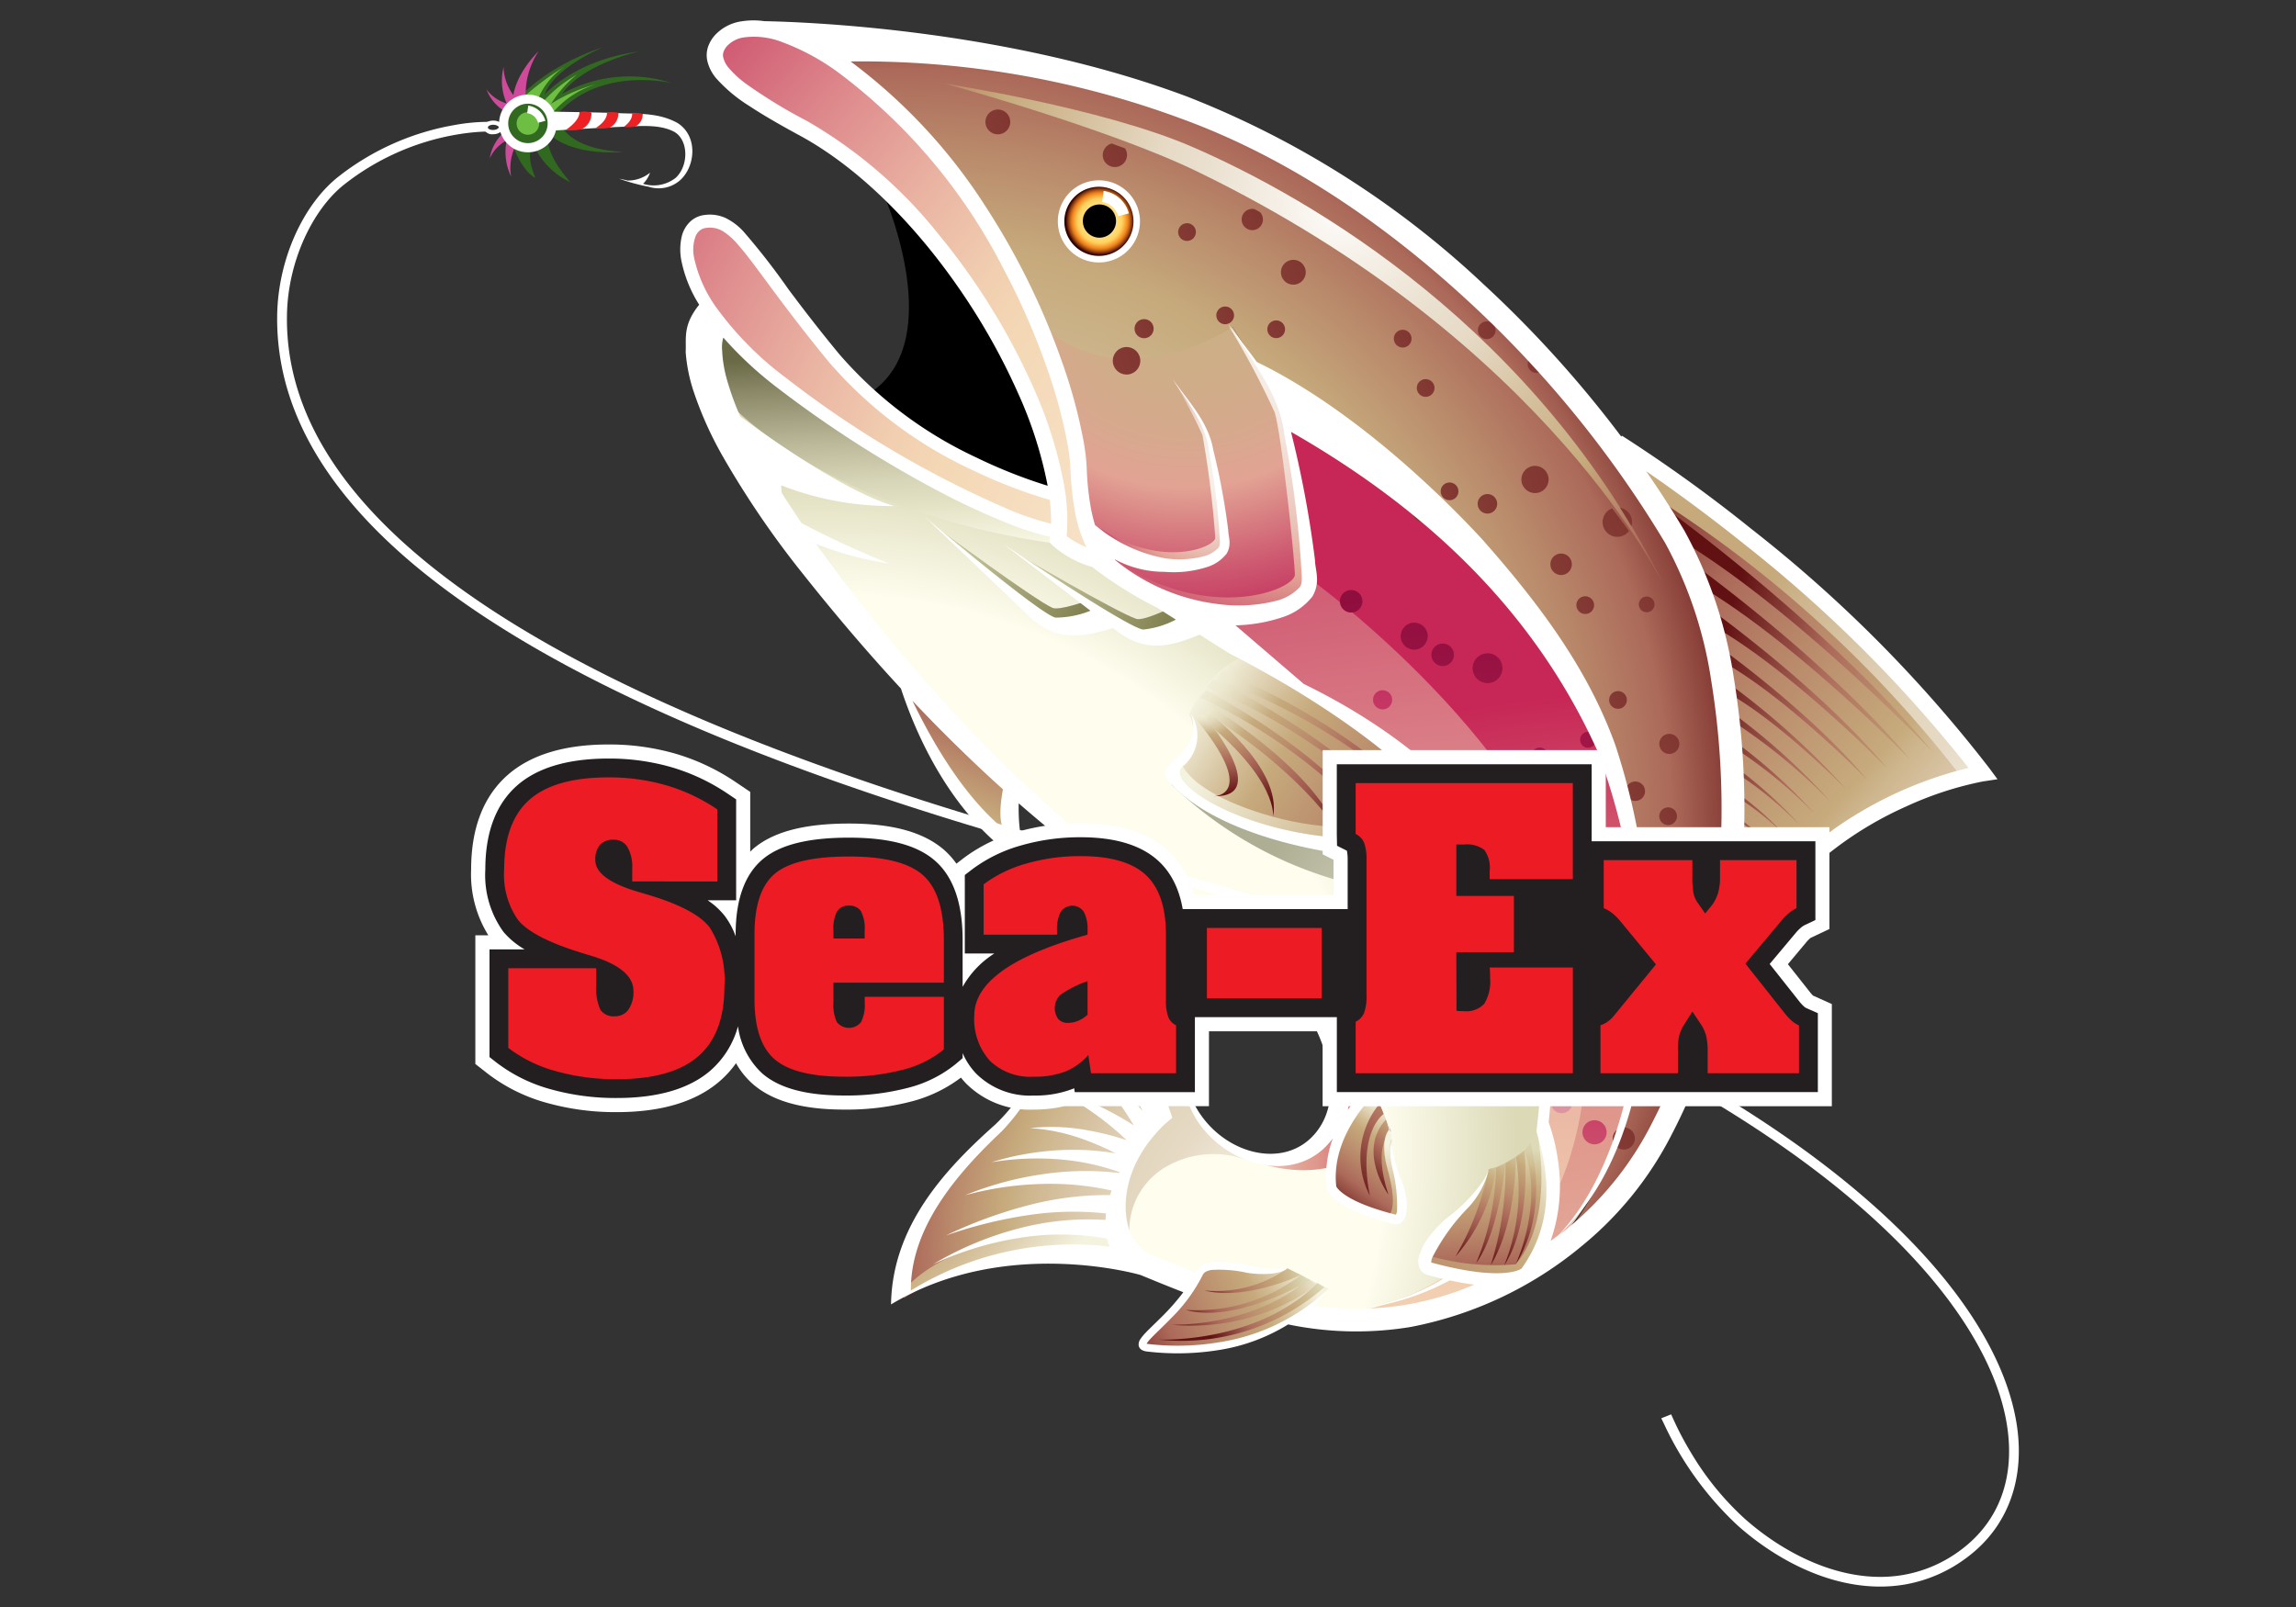 <svg id="Layer_1" data-name="Layer 1" xmlns="http://www.w3.org/2000/svg" xmlns:xlink="http://www.w3.org/1999/xlink" viewBox="0 0 200 140"><rect x="0" y="0" width="200" height="140" fill="#333333" stroke="none"/><defs><radialGradient id="radial-gradient" cx="-850.817" cy="649.777" r="0" gradientTransform="translate(920.408 759.782) rotate(80.147)" gradientUnits="userSpaceOnUse"><stop offset="0" stop-color="#33c6f4"/><stop offset="0.319" stop-color="#1084a3"/><stop offset="0.483" stop-color="#00667f"/><stop offset="0.686" stop-color="#005066"/><stop offset="1" stop-color="#002838"/></radialGradient><radialGradient id="radial-gradient-2" cx="-865.661" cy="679.034" r="33.639" gradientTransform="translate(920.408 759.782) rotate(80.147)" gradientUnits="userSpaceOnUse"><stop offset="0" stop-color="#cab085"/><stop offset="0.259" stop-color="#cdae87"/><stop offset="0.444" stop-color="#d6a98d"/><stop offset="0.574" stop-color="#e2a394"/><stop offset="0.598" stop-color="#e09b90"/><stop offset="0.789" stop-color="#ce5a71"/><stop offset="0.928" stop-color="#c3325e"/><stop offset="1" stop-color="#bf2357"/></radialGradient><radialGradient id="radial-gradient-3" cx="-794.849" cy="723.006" r="60.044" gradientTransform="translate(920.408 759.782) rotate(80.147)" gradientUnits="userSpaceOnUse"><stop offset="0" stop-color="#fefdee"/><stop offset="0.81" stop-color="#fefdee"/><stop offset="1" stop-color="#dbd9b6"/></radialGradient><radialGradient id="radial-gradient-4" cx="-820.437" cy="712.007" r="76.796" gradientTransform="translate(920.408 759.782) rotate(80.147)" gradientUnits="userSpaceOnUse"><stop offset="0" stop-color="#e6dac5"/><stop offset="0.139" stop-color="#e3d6be"/><stop offset="0.336" stop-color="#dbc9ac"/><stop offset="0.566" stop-color="#ceb68e"/><stop offset="0.681" stop-color="#c6aa7c"/><stop offset="0.779" stop-color="#ba8c6c"/><stop offset="0.875" stop-color="#ac6a5a"/><stop offset="1" stop-color="#621113"/></radialGradient><radialGradient id="radial-gradient-5" cx="-644.479" cy="680.94" r="217.075" gradientTransform="translate(920.408 759.782) rotate(80.147)" gradientUnits="userSpaceOnUse"><stop offset="0" stop-color="#fff"/><stop offset="0.546" stop-color="#f4d8b5"/><stop offset="0.596" stop-color="#f1cfb0"/><stop offset="0.679" stop-color="#eab5a3"/><stop offset="0.785" stop-color="#de8b8d"/><stop offset="0.909" stop-color="#cd526f"/><stop offset="1" stop-color="#bf2357"/></radialGradient><radialGradient id="radial-gradient-6" cx="-868.791" cy="664.662" r="40.832" gradientTransform="translate(920.408 759.782) rotate(80.147)" gradientUnits="userSpaceOnUse"><stop offset="0" stop-color="#fff"/><stop offset="0.118" stop-color="#f6f1e9"/><stop offset="0.294" stop-color="#eae0cf"/><stop offset="0.398" stop-color="#e6dac5"/><stop offset="0.571" stop-color="#d6c2a0"/><stop offset="0.759" stop-color="#c6aa7c"/><stop offset="0.794" stop-color="#c29f76"/><stop offset="0.929" stop-color="#b27962"/><stop offset="1" stop-color="#ac6a5a"/></radialGradient><radialGradient id="radial-gradient-7" cx="-721.992" cy="660.299" r="101.33" gradientTransform="translate(920.408 759.782) rotate(80.147)" gradientUnits="userSpaceOnUse"><stop offset="0" stop-color="#fff"/><stop offset="0.574" stop-color="#e1a091"/><stop offset="0.637" stop-color="#df978c"/><stop offset="0.742" stop-color="#d97d80"/><stop offset="0.876" stop-color="#d1546c"/><stop offset="1" stop-color="#c72756"/></radialGradient><linearGradient id="linear-gradient" x1="-797.059" y1="626.667" x2="-835.296" y2="656.958" gradientTransform="translate(920.408 759.782) rotate(80.147)" gradientUnits="userSpaceOnUse"><stop offset="0" stop-color="#e6dac5"/><stop offset="0.054" stop-color="#e3d6be"/><stop offset="0.13" stop-color="#dbc9ac"/><stop offset="0.22" stop-color="#ceb68e"/><stop offset="0.264" stop-color="#c6aa7c"/><stop offset="0.474" stop-color="#ba8c6c"/><stop offset="0.681" stop-color="#ac6a5a"/><stop offset="1" stop-color="#621113"/></linearGradient><radialGradient id="radial-gradient-8" cx="-820.892" cy="654.605" r="104.614" xlink:href="#radial-gradient-5"/><radialGradient id="radial-gradient-9" cx="-858.034" cy="669.616" r="30.593" gradientTransform="translate(920.408 759.782) rotate(80.147)" gradientUnits="userSpaceOnUse"><stop offset="0" stop-color="#f6f1eb"/><stop offset="0.159" stop-color="#f5eee7"/><stop offset="0.305" stop-color="#f3e4dc"/><stop offset="0.445" stop-color="#eed3ca"/><stop offset="0.581" stop-color="#e8bcb0"/><stop offset="0.694" stop-color="#e2a394"/><stop offset="0.711" stop-color="#e09b90"/><stop offset="0.848" stop-color="#ce5a71"/><stop offset="0.948" stop-color="#c3325e"/><stop offset="1" stop-color="#bf2357"/></radialGradient><radialGradient id="radial-gradient-10" cx="-847.635" cy="679.833" r="12.356" xlink:href="#radial-gradient-9"/><radialGradient id="radial-gradient-11" cx="-870.736" cy="685.707" r="3.225" gradientTransform="translate(781.517 889.969) rotate(90)" gradientUnits="userSpaceOnUse"><stop offset="0" stop-color="#fff6bf"/><stop offset="0.102" stop-color="#fff4b8"/><stop offset="0.246" stop-color="#ffeda6"/><stop offset="0.416" stop-color="#ffe188"/><stop offset="0.597" stop-color="#ffd25f"/><stop offset="0.662" stop-color="#fbb444"/><stop offset="0.741" stop-color="#f6891f"/><stop offset="0.762" stop-color="#e97f1d"/><stop offset="0.801" stop-color="#c56617"/><stop offset="0.854" stop-color="#8c3e0e"/><stop offset="0.919" stop-color="#3d0601"/><stop offset="0.926" stop-color="#350000"/></radialGradient><radialGradient id="radial-gradient-12" cx="-842.326" cy="699.707" r="15.332" gradientTransform="translate(920.408 759.782) rotate(80.147)" gradientUnits="userSpaceOnUse"><stop offset="0" stop-color="#dbd9b6"/><stop offset="1" stop-color="#838252"/></radialGradient><radialGradient id="radial-gradient-13" cx="-853.081" cy="766.61" r="15.333" gradientTransform="translate(900.077 849.292) rotate(86.306)" xlink:href="#radial-gradient-12"/><radialGradient id="radial-gradient-14" cx="-820.892" cy="654.605" r="104.614" xlink:href="#radial-gradient-5"/><linearGradient id="linear-gradient-2" x1="-807.866" y1="615.329" x2="-821.644" y2="640.811" xlink:href="#linear-gradient"/><radialGradient id="radial-gradient-15" cx="-796.737" cy="661.669" r="25.42" gradientTransform="translate(920.408 759.782) rotate(80.147)" gradientUnits="userSpaceOnUse"><stop offset="0" stop-color="#fefdee"/><stop offset="1" stop-color="#aeae94"/></radialGradient><linearGradient id="linear-gradient-3" x1="-844.49" y1="708.484" x2="-862.504" y2="706.212" gradientTransform="translate(920.408 759.782) rotate(80.147)" gradientUnits="userSpaceOnUse"><stop offset="0" stop-color="#fefdee"/><stop offset="0.28" stop-color="#e3e1c3"/><stop offset="0.39" stop-color="#d8d6b8"/><stop offset="0.585" stop-color="#bbb999"/><stop offset="0.841" stop-color="#8c8a69"/><stop offset="1" stop-color="#6b6a47"/></linearGradient><radialGradient id="radial-gradient-16" cx="-779.489" cy="682.68" r="40.184" gradientTransform="translate(920.408 759.782) rotate(80.147)" gradientUnits="userSpaceOnUse"><stop offset="0" stop-color="#fefdf1"/><stop offset="0.101" stop-color="#faf8ea"/><stop offset="0.243" stop-color="#f0e9d8"/><stop offset="0.353" stop-color="#e6dac5"/><stop offset="0.42" stop-color="#e3d6be"/><stop offset="0.515" stop-color="#dbc9ac"/><stop offset="0.626" stop-color="#ceb68e"/><stop offset="0.681" stop-color="#c6aa7c"/><stop offset="0.779" stop-color="#ba8c6c"/><stop offset="0.875" stop-color="#ac6a5a"/><stop offset="1" stop-color="#621113"/></radialGradient><linearGradient id="linear-gradient-4" x1="-827.86" y1="684.812" x2="-804.995" y2="661.141" gradientTransform="translate(920.408 759.782) rotate(80.147)" gradientUnits="userSpaceOnUse"><stop offset="0" stop-color="#f4f3e0"/><stop offset="0.026" stop-color="#efebd5"/><stop offset="0.188" stop-color="#d2bc95"/><stop offset="0.264" stop-color="#c6aa7c"/><stop offset="0.474" stop-color="#ba8c6c"/><stop offset="0.681" stop-color="#ac6a5a"/><stop offset="1" stop-color="#621113"/></linearGradient><linearGradient id="linear-gradient-5" x1="-829.688" y1="682.552" x2="-815.271" y2="665.045" gradientTransform="translate(920.408 759.782) rotate(80.147)" gradientUnits="userSpaceOnUse"><stop offset="0" stop-color="#f0eed7"/><stop offset="0.045" stop-color="#ede9d0"/><stop offset="0.109" stop-color="#e4dbbe"/><stop offset="0.184" stop-color="#d6c5a0"/><stop offset="0.256" stop-color="#c6aa7c"/><stop offset="0.427" stop-color="#ba8c6c"/><stop offset="0.594" stop-color="#ac6a5a"/><stop offset="0.714" stop-color="#995448"/><stop offset="0.964" stop-color="#691a1a"/><stop offset="1" stop-color="#621113"/></linearGradient><radialGradient id="radial-gradient-17" cx="-788.886" cy="691.862" r="17.228" xlink:href="#radial-gradient-7"/><linearGradient id="linear-gradient-6" x1="-788.722" y1="672.827" x2="-781.64" y2="680.004" xlink:href="#linear-gradient-4"/><linearGradient id="linear-gradient-7" x1="-788.64" y1="671.59" x2="-784.536" y2="677.102" xlink:href="#linear-gradient-5"/><linearGradient id="linear-gradient-8" x1="-785.044" y1="666.491" x2="-771.167" y2="668.352" gradientTransform="translate(920.408 759.782) rotate(80.147)" gradientUnits="userSpaceOnUse"><stop offset="0" stop-color="#dddab8"/><stop offset="0.143" stop-color="#d0be95"/><stop offset="0.264" stop-color="#c6aa7c"/><stop offset="0.474" stop-color="#ba8c6c"/><stop offset="0.681" stop-color="#ac6a5a"/><stop offset="1" stop-color="#621113"/></linearGradient><linearGradient id="linear-gradient-9" x1="-784.79" y1="662.132" x2="-775.586" y2="665.388" gradientTransform="translate(920.408 759.782) rotate(80.147)" gradientUnits="userSpaceOnUse"><stop offset="0" stop-color="#dad2ac"/><stop offset="0.069" stop-color="#d7cca5"/><stop offset="0.167" stop-color="#d0bd93"/><stop offset="0.256" stop-color="#c6aa7c"/><stop offset="0.427" stop-color="#ba8c6c"/><stop offset="0.594" stop-color="#ac6a5a"/><stop offset="0.714" stop-color="#995448"/><stop offset="0.964" stop-color="#691a1a"/><stop offset="1" stop-color="#621113"/></linearGradient><linearGradient id="linear-gradient-10" x1="-784.894" y1="660.938" x2="-776.278" y2="667.992" xlink:href="#linear-gradient-9"/><linearGradient id="linear-gradient-11" x1="-784.681" y1="662.121" x2="-776.345" y2="668.947" xlink:href="#linear-gradient-9"/><linearGradient id="linear-gradient-12" x1="-784.442" y1="663.394" x2="-776.517" y2="669.883" xlink:href="#linear-gradient-9"/><linearGradient id="linear-gradient-13" x1="-784.485" y1="664.728" x2="-776.883" y2="670.953" xlink:href="#linear-gradient-9"/><linearGradient id="linear-gradient-14" x1="-819.488" y1="709.661" x2="-833.576" y2="701.128" xlink:href="#linear-gradient-4"/><linearGradient id="linear-gradient-15" x1="-777.951" y1="683.778" x2="-772.568" y2="702.147" xlink:href="#linear-gradient-4"/><linearGradient id="linear-gradient-16" x1="-776.141" y1="683.051" x2="-774.043" y2="696.209" gradientTransform="translate(920.408 759.782) rotate(80.147)" gradientUnits="userSpaceOnUse"><stop offset="0" stop-color="#eae4ca"/><stop offset="0.169" stop-color="#d2bd95"/><stop offset="0.264" stop-color="#c6aa7c"/><stop offset="0.474" stop-color="#ba8c6c"/><stop offset="0.681" stop-color="#ac6a5a"/><stop offset="1" stop-color="#621113"/></linearGradient><linearGradient id="linear-gradient-17" x1="-776.233" y1="682.65" x2="-773.65" y2="692.902" xlink:href="#linear-gradient-8"/><linearGradient id="linear-gradient-18" x1="-776.526" y1="683.714" x2="-775.593" y2="695.337" xlink:href="#linear-gradient-8"/><linearGradient id="linear-gradient-19" x1="-824.73" y1="682.219" x2="-777.831" y2="640.704" xlink:href="#linear-gradient-4"/><linearGradient id="linear-gradient-20" x1="-782.823" y1="660.403" x2="-761.808" y2="684.568" xlink:href="#linear-gradient-4"/><linearGradient id="linear-gradient-21" x1="-779.72" y1="706.804" x2="-809.198" y2="731.994" xlink:href="#linear-gradient-4"/><linearGradient id="linear-gradient-22" x1="-786.978" y1="674.221" x2="-766.772" y2="678.551" xlink:href="#linear-gradient-4"/><linearGradient id="linear-gradient-23" x1="-792.655" y1="611.257" x2="-829.953" y2="633.508" gradientTransform="translate(920.408 759.782) rotate(80.147)" gradientUnits="userSpaceOnUse"><stop offset="0" stop-color="#fff"/><stop offset="0.125" stop-color="#fcfbf8"/><stop offset="0.301" stop-color="#f4efe6"/><stop offset="0.507" stop-color="#e7dcc8"/><stop offset="0.523" stop-color="#e6dac5"/><stop offset="0.621" stop-color="#e3d6be"/><stop offset="0.759" stop-color="#dbc9ac"/><stop offset="0.92" stop-color="#ceb68e"/><stop offset="1" stop-color="#c6aa7c"/></linearGradient><radialGradient id="radial-gradient-18" cx="-824.771" cy="734.888" r="86.683" gradientTransform="translate(786.281 885.548) rotate(90)" gradientUnits="userSpaceOnUse"><stop offset="0" stop-color="#e6dac5"/><stop offset="0.117" stop-color="#d6c2a1"/><stop offset="0.224" stop-color="#cab186"/><stop offset="0.287" stop-color="#c6aa7c"/><stop offset="0.344" stop-color="#c29f76"/><stop offset="0.562" stop-color="#b27962"/><stop offset="0.676" stop-color="#ac6a5a"/><stop offset="1" stop-color="#621113"/></radialGradient><linearGradient id="linear-gradient-24" x1="-830.999" y1="705.133" x2="-814.846" y2="689.089" gradientTransform="translate(916.549 787.309) rotate(82.25)" xlink:href="#linear-gradient-5"/><linearGradient id="linear-gradient-25" x1="-830.562" y1="730.923" x2="-815.82" y2="716.28" gradientTransform="matrix(0.094, 0.996, -0.996, 0.094, 911.118, 818.028)" xlink:href="#linear-gradient-5"/><linearGradient id="linear-gradient-26" x1="-827.061" y1="684.752" x2="-814.972" y2="672.744" xlink:href="#linear-gradient-5"/><linearGradient id="linear-gradient-27" x1="-827.346" y1="683.672" x2="-818.196" y2="679.934" xlink:href="#linear-gradient-5"/><linearGradient id="linear-gradient-28" x1="-826.861" y1="683.547" x2="-819.557" y2="683.547" xlink:href="#linear-gradient-5"/><linearGradient id="linear-gradient-29" x1="-792.038" y1="667.973" x2="-784.802" y2="679.249" xlink:href="#linear-gradient-5"/><linearGradient id="linear-gradient-30" x1="-777.48" y1="683.637" x2="-777.035" y2="693.384" xlink:href="#linear-gradient-8"/><radialGradient id="radial-gradient-19" cx="-779.03" cy="663.965" r="53.642" gradientTransform="translate(789.021 886.37) rotate(90)" gradientUnits="userSpaceOnUse"><stop offset="0" stop-color="#e2adb0"/><stop offset="1" stop-color="#bf2357"/></radialGradient><radialGradient id="radial-gradient-20" cx="-779.041" cy="663.965" r="53.628" gradientTransform="translate(793.341 884.124) rotate(90)" xlink:href="#radial-gradient-19"/><radialGradient id="radial-gradient-21" cx="-779.041" cy="663.964" r="53.619" gradientTransform="translate(795.256 884.219) rotate(90)" xlink:href="#radial-gradient-19"/><radialGradient id="radial-gradient-22" cx="-779.04" cy="663.965" r="53.629" gradientTransform="translate(794.577 884.01) rotate(90)" xlink:href="#radial-gradient-19"/><radialGradient id="radial-gradient-23" cx="-728.505" cy="673.48" r="130.764" gradientTransform="translate(790.059 884.099) rotate(90)" gradientUnits="userSpaceOnUse"><stop offset="0" stop-color="#f4d8b5"/><stop offset="0.059" stop-color="#f1cfb0"/><stop offset="0.157" stop-color="#eab5a3"/><stop offset="0.282" stop-color="#de8b8d"/><stop offset="0.428" stop-color="#cd526f"/><stop offset="0.536" stop-color="#bf2357"/><stop offset="1" stop-color="#6e002c"/></radialGradient><radialGradient id="radial-gradient-24" cx="-728.48" cy="673.476" r="130.797" gradientTransform="translate(788.113 885.817) rotate(90)" xlink:href="#radial-gradient-23"/><radialGradient id="radial-gradient-25" cx="-728.515" cy="673.481" r="130.753" gradientTransform="translate(789.882 883.358) rotate(90)" xlink:href="#radial-gradient-23"/><radialGradient id="radial-gradient-26" cx="-728.485" cy="673.477" r="130.791" gradientTransform="translate(788.685 884.765) rotate(90)" xlink:href="#radial-gradient-23"/><radialGradient id="radial-gradient-27" cx="-728.487" cy="673.476" r="130.788" gradientTransform="translate(787.513 886.706) rotate(90)" xlink:href="#radial-gradient-23"/><radialGradient id="radial-gradient-28" cx="-728.49" cy="673.477" r="130.785" gradientTransform="translate(788.428 885.417) rotate(90)" xlink:href="#radial-gradient-23"/><radialGradient id="radial-gradient-29" cx="-728.457" cy="673.478" r="130.838" gradientTransform="translate(791.995 883.544) rotate(90)" xlink:href="#radial-gradient-23"/><radialGradient id="radial-gradient-30" cx="-728.5" cy="673.472" r="130.768" gradientTransform="translate(791.497 883.388) rotate(90)" xlink:href="#radial-gradient-23"/><radialGradient id="radial-gradient-31" cx="-728.5" cy="673.477" r="130.768" gradientTransform="translate(793.782 883.019) rotate(90)" xlink:href="#radial-gradient-23"/><radialGradient id="radial-gradient-32" cx="-728.483" cy="673.477" r="130.803" gradientTransform="translate(795.741 883.767) rotate(90)" xlink:href="#radial-gradient-23"/><radialGradient id="radial-gradient-33" cx="-854.161" cy="782.72" r="118.766" gradientTransform="translate(920.408 759.782) rotate(80.147)" xlink:href="#radial-gradient-18"/><radialGradient id="radial-gradient-34" cx="-849.279" cy="759.334" r="103.772" gradientTransform="translate(920.408 759.782) rotate(80.147)" xlink:href="#radial-gradient-18"/><radialGradient id="radial-gradient-35" cx="-840.858" cy="771.352" r="121.426" gradientTransform="translate(782.533 887.151) rotate(90)" xlink:href="#radial-gradient-18"/><radialGradient id="radial-gradient-36" cx="-858.166" cy="794.461" r="121.412" gradientTransform="translate(779.912 891.363) rotate(90)" xlink:href="#radial-gradient-18"/><radialGradient id="radial-gradient-37" cx="-819.21" cy="683.991" r="50.122" gradientTransform="translate(920.408 759.782) rotate(80.147)" xlink:href="#radial-gradient-18"/><radialGradient id="radial-gradient-38" cx="-822.909" cy="736.474" r="95.492" gradientTransform="translate(786.234 884.556) rotate(90)" xlink:href="#radial-gradient-18"/><radialGradient id="radial-gradient-39" cx="-833.332" cy="797.836" r="134.407" gradientTransform="translate(783.638 889.751) rotate(90)" xlink:href="#radial-gradient-18"/><radialGradient id="radial-gradient-40" cx="-844.631" cy="748.809" r="86.683" gradientTransform="translate(783.088 888.223) rotate(90)" xlink:href="#radial-gradient-18"/><radialGradient id="radial-gradient-41" cx="-842.678" cy="744.633" r="86.676" gradientTransform="translate(783.361 887.48) rotate(90)" xlink:href="#radial-gradient-18"/><radialGradient id="radial-gradient-42" cx="-826.183" cy="732.181" r="86.69" gradientTransform="translate(786 885.104) rotate(90)" xlink:href="#radial-gradient-18"/><radialGradient id="radial-gradient-43" cx="-817.316" cy="763.36" r="132.984" gradientTransform="translate(785.933 883.815) rotate(90)" xlink:href="#radial-gradient-18"/><radialGradient id="radial-gradient-44" cx="-843.468" cy="761.498" r="93.303" gradientTransform="translate(783.182 889.448) rotate(90)" xlink:href="#radial-gradient-18"/><radialGradient id="radial-gradient-45" cx="-839.987" cy="733.94" r="86.703" gradientTransform="translate(783.663 885.607) rotate(90)" xlink:href="#radial-gradient-18"/><radialGradient id="radial-gradient-46" cx="-835.411" cy="732.657" r="86.69" gradientTransform="translate(784.427 885.322) rotate(90)" xlink:href="#radial-gradient-18"/><radialGradient id="radial-gradient-47" cx="-796.099" cy="727.745" r="95.108" gradientTransform="translate(790.709 882.721) rotate(90)" xlink:href="#radial-gradient-18"/><radialGradient id="radial-gradient-48" cx="-805.766" cy="720.836" r="86.69" gradientTransform="translate(789.326 882.861) rotate(90)" xlink:href="#radial-gradient-18"/><radialGradient id="radial-gradient-49" cx="-799.079" cy="726.732" r="98.233" gradientTransform="translate(790.047 882.153) rotate(90)" xlink:href="#radial-gradient-18"/><radialGradient id="radial-gradient-50" cx="-815.367" cy="708.725" r="76.851" gradientTransform="translate(787.939 882.311) rotate(90)" xlink:href="#radial-gradient-18"/><radialGradient id="radial-gradient-51" cx="-786.533" cy="719.041" r="86.689" gradientTransform="translate(792.591 882.271) rotate(90)" xlink:href="#radial-gradient-18"/><radialGradient id="radial-gradient-52" cx="-763.978" cy="745.115" r="108.517" gradientTransform="translate(795.871 883.338) rotate(90)" xlink:href="#radial-gradient-18"/><radialGradient id="radial-gradient-53" cx="-814.393" cy="722.24" r="86.697" gradientTransform="translate(787.87 883.228) rotate(90)" xlink:href="#radial-gradient-18"/><radialGradient id="radial-gradient-54" cx="-795.036" cy="718.265" r="86.69" gradientTransform="translate(791.124 882.263) rotate(90)" xlink:href="#radial-gradient-18"/><radialGradient id="radial-gradient-55" cx="-814.84" cy="739.042" r="105.054" gradientTransform="translate(787.231 883.535) rotate(90)" xlink:href="#radial-gradient-18"/><radialGradient id="radial-gradient-56" cx="-839.455" cy="726.59" r="86.69" gradientTransform="translate(783.646 884.343) rotate(90)" xlink:href="#radial-gradient-18"/><radialGradient id="radial-gradient-57" cx="-852.347" cy="750.843" r="86.684" gradientTransform="translate(781.797 888.684) rotate(90)" xlink:href="#radial-gradient-18"/><radialGradient id="radial-gradient-58" cx="-835.807" cy="722.813" r="86.683" gradientTransform="translate(784.214 883.644) rotate(90)" xlink:href="#radial-gradient-18"/><radialGradient id="radial-gradient-59" cx="-810.721" cy="746.33" r="121.103" gradientTransform="translate(920.408 759.782) rotate(80.147)" xlink:href="#radial-gradient-18"/><linearGradient id="linear-gradient-31" x1="-888.291" y1="728.388" x2="-886.104" y2="729.346" gradientTransform="translate(920.408 759.782) rotate(80.147)" gradientUnits="userSpaceOnUse"><stop offset="0" stop-color="#ed2024"/><stop offset="0.522" stop-color="#ed2024"/><stop offset="1" stop-color="#ed2024"/></linearGradient><linearGradient id="linear-gradient-32" x1="-887.774" y1="726.013" x2="-885.877" y2="726.845" xlink:href="#linear-gradient-31"/><linearGradient id="linear-gradient-33" x1="-877.161" y1="759.043" x2="-875.621" y2="759.718" gradientTransform="translate(999.203 683.829) rotate(76.412)" xlink:href="#linear-gradient-31"/></defs><title>logo</title><path d="M134.618,32.708h0Z" fill="url(#radial-gradient)"/><path d="M107.374,28.489l4.071,6.391s3.2,14.033,2.283,16.555-10.427,4.417-17.874-2.8c-1.624-1.575-1.808-8.464-1.808-8.464S91.926,29.9,90.131,27.343Z" fill="url(#radial-gradient-2)"/><path d="M94.747,48.121a177.732,177.732,0,0,1,17.634,11.3c7.761,5.835,20,22.427,21.672,29.536s-.5,14.67-3.541,18.462-9.151,7.467-15.571,6.84-16.57-5.175-16.57-5.175-3.36-6.817,5.092-13.291c0,0,3.919,7.566,10.572,4.476,5.237-2.433,1.729-10.1,1.729-10.1s-13.749-10.235-18.782-14.15S57.05,41.61,62.6,28.457c0,0,13.307,12.707,29.455,17.955C92.056,46.412,92.349,48.1,94.747,48.121Z" fill="url(#radial-gradient-3)"/><path d="M70.99,3.8s18.483-.8,39.954,8.781c15.148,6.758,29.141,25.725,34.5,33.965s7.458,30.365,2.986,43.587-13.661,19.4-13.661,19.4,16.051-15.341,4.82-45.162C133.107,47.165,110.7,33.807,110.7,33.807l-3.326-5.318S97.8,34.956,90.5,28.145C90.5,28.145,84.81,12.976,70.99,3.8Z" fill="url(#radial-gradient-4)"/><path d="M111.445,34.88s15.323,9.428,22.522,19.354,16.367,37.759,1.259,54.524c0,0-9.224,7.3-18.619,5.743,0,0,16.121-1.227,17.871-17.93,1.63-15.566-19.5-36.075-30.256-42.873,0,0,4.62.338,7.826-.9S113.148,40.743,111.445,34.88Z" fill="url(#radial-gradient-5)"/><path d="M82.315,7.284s13.643,2.11,21.434,5.465c10.4,4.48,30.229,15.942,41.31,38.494,0,0-10.024-21.4-40.816-36.322C96.514,11.175,82.315,7.284,82.315,7.284Z" fill="url(#radial-gradient-6)"/><path d="M114.239,50.523s20.4,14.792,23.151,30.631-1.2,27.964-12.012,32.533c0,0,6.4-2.267,8.122-3.6,0,0,12.908-8.971,9.08-34.884S111.445,34.88,111.445,34.88s2.319,10.005,2.354,11.177S114.239,50.523,114.239,50.523Z" fill="url(#radial-gradient-7)"/><path d="M141.015,39.606s15.859,7.738,31.775,27.884a31.474,31.474,0,0,0-23.852,20.757s3.705-16.034,1.158-29.581A39.15,39.15,0,0,0,141.015,39.606Z" fill="url(#linear-gradient)"/><path d="M94.946,46.616s-.992-9.188-2.66-13.578S85.281,12.847,71.77,4.445C65.508.551,63.64,2.838,62.812,3.284s-1.319,3.7,6.115,7.392S89.974,27.551,92.385,44.041l-.33,2.371s.017,1.577,3.8,2.219Z" fill="url(#radial-gradient-8)"/><path d="M107.022,28.379a70.483,70.483,0,0,1,4.006,7.534c.6,1.833,1.757,12.9,1.765,14.147s-7.33,4.385-15.86-1.325a14.969,14.969,0,0,0,9.811,4.727c6.153.384,7.571-1.8,7.4-3.982s-2.425-13.963-2.425-13.963S108.455,29.859,107.022,28.379Z" fill="url(#radial-gradient-9)"/><path d="M102.208,33.134a44.576,44.576,0,0,1,2.535,4.767,84.183,84.183,0,0,1,1.117,8.952c.006.787-4.638,2.775-10.036-.839a9.473,9.473,0,0,0,6.209,2.991c3.893.243,4.791-1.138,4.682-2.52s-1.535-8.836-1.535-8.836A38.9,38.9,0,0,0,102.208,33.134Z" fill="url(#radial-gradient-10)"/><circle cx="95.809" cy="19.232" r="3.225" transform="translate(-1.878 16.679) rotate(-9.853)" fill="url(#radial-gradient-11)"/><path d="M88.6,48.263s8.632,5.056,10.38,5.652c.6.2,2.89-.906,2.89-.906l1.9,1.4s-2.878,1.651-4.041,1.17S88.6,48.263,88.6,48.263Z" fill="url(#radial-gradient-12)"/><path d="M81.951,46.217s8.041,5.953,9.714,6.733c.575.268,2.971-.591,2.971-.591l1.736,1.592s-3.039,1.333-4.143.729S81.951,46.217,81.951,46.217Z" fill="url(#radial-gradient-13)"/><path d="M92.218,43.416S78.644,39.165,72.637,30.93s-9.389-12.35-11.443-11.739-2.967,5.6,4.551,12.3,19.177,12.9,26.311,14.92Z" fill="url(#radial-gradient-14)"/><path d="M168.333,65.481c-9.05-10.987-23.5-21.391-23.5-21.391l1.336,2.842C156.367,53.015,168.333,65.481,168.333,65.481Zm-1.973.656c-7.518-8.989-19.479-17.465-19.479-17.465L148,51C156.432,55.949,166.36,66.137,166.36,66.137Zm-1.952.817c-6.07-7.259-15.73-14.1-15.73-14.1l.9,1.882C156.392,58.726,164.409,66.954,164.409,66.954Zm-1.76.978c-5.012-5.993-12.986-11.644-12.986-11.644l.745,1.555C156.03,61.139,162.648,67.931,162.648,67.931Zm-1.72.941a66.86,66.86,0,0,0-10.71-9.6l.614,1.282C155.47,63.27,160.929,68.872,160.929,68.872ZM150.492,61.81l.515,1.075a51.118,51.118,0,0,1,8.462,6.974A56.029,56.029,0,0,0,150.492,61.81Zm.333,2.585.415.867a41.265,41.265,0,0,1,6.829,5.628A45.217,45.217,0,0,0,150.825,64.394Zm.116,2.259.338.705a33.48,33.48,0,0,1,5.549,4.574A36.733,36.733,0,0,0,150.941,66.653Zm.478,2.5.244.509a24.165,24.165,0,0,1,4.006,3.3A26.493,26.493,0,0,0,151.419,69.15Zm.007,2.089.183.382a18.225,18.225,0,0,1,3.013,2.483A19.943,19.943,0,0,0,151.426,71.239Zm.157,1.93.123.257a12.2,12.2,0,0,1,2.019,1.664A13.346,13.346,0,0,0,151.583,73.169Zm-.025,1.65.077.162a7.686,7.686,0,0,1,1.275,1.051A8.417,8.417,0,0,0,151.559,74.819Z" fill="url(#linear-gradient-2)"/><path d="M102.05,68.344A34.3,34.3,0,0,0,118.112,77.1a22.454,22.454,0,0,1,7.035,2.526,11.223,11.223,0,0,0-.622-5.353s-8.013-.343-12.246-1.407-8.591-2.856-9.944-5.468Z" fill="url(#radial-gradient-15)"/><path d="M92.117,47.355S73.6,45.462,63.106,34.741a44.43,44.43,0,0,1-.505-6.284s13.392,13,29.455,17.955Z" fill="url(#linear-gradient-3)"/><path d="M98.493,108.433a6.4,6.4,0,0,1,2.9-6.676,8.224,8.224,0,0,1,7.614-.522,11.641,11.641,0,0,1-5.031-4.891c-1.505-3.227-5.792-12-12.331-14.5,0,0,1.725,9.513-4.12,15.616s-10.251,10.866-8.771,15.624c0,0,7.793-5.351,19.685-3.419Z" fill="url(#radial-gradient-16)"/><path d="M108.648,57.021s3.882,2.579,6.056,3.647,12.874,7.523,15,14.564a9.869,9.869,0,0,0-6.391-1.42c-6.788.457-18.011-.787-21.241-6.793,0,0,2.945-1.777,1.519-4.782A9.211,9.211,0,0,1,108.648,57.021Z" fill="url(#linear-gradient-4)"/><path d="M106.441,58.5s11.727,4.39,19.2,13.3a54.347,54.347,0,0,0-19.58-12.6Z" fill="url(#linear-gradient-5)"/><path d="M121.033,98.383s-3.632,5.426-11.529,2.887c0,0,8.634.455,7.017-10.156A18.452,18.452,0,0,1,121.033,98.383Z" fill="url(#radial-gradient-17)"/><path d="M119.536,94.836s-4.323,3.875-3.456,8.868c.073.419,1.785,1.8,5.444,2.577.56.118,1.171-.707.465-2.7a9.839,9.839,0,0,1-.758-4.362A13.511,13.511,0,0,0,119.536,94.836Z" fill="url(#linear-gradient-6)"/><path d="M121.164,98.559s-1.674,1.1-.224,5.51c0,0-2.764-3.748-.206-6.554Z" fill="url(#linear-gradient-7)"/><path d="M134.23,97.981s3.136,7.247-1.2,13.063a18.806,18.806,0,0,1-8.968-.547s-.722-1.865,2.082-4.058,3.311-3.532,3.524-4.593C129.668,101.845,132.448,101.476,134.23,97.981Z" fill="url(#linear-gradient-8)"/><path d="M133.31,99.561s1.758,5.732-1.276,10.58c0,0,2.455-5.255.756-9.918Z" fill="url(#linear-gradient-9)"/><path d="M132.79,100.223s.711,6.217-1.767,10.025a17.558,17.558,0,0,0,1.022-9.455Z" fill="url(#linear-gradient-10)"/><path d="M132.045,100.793s.069,5.707-2.187,9.43a27.614,27.614,0,0,0,1.281-8.892Z" fill="url(#linear-gradient-11)"/><path d="M131.139,101.33s-.548,6-2.549,8.7a22.825,22.825,0,0,0,1.734-8.3Z" fill="url(#linear-gradient-12)"/><path d="M130.324,101.734a14.493,14.493,0,0,1-3.538,7.728,24.494,24.494,0,0,0,2.882-7.617Z" fill="url(#linear-gradient-13)"/><path d="M88.518,69.027a5.654,5.654,0,0,0-.022,5.022S79.154,65.773,79.01,59.4Z" fill="url(#linear-gradient-14)"/><path d="M115.726,112.261s-5.235,6.323-15.721,5.152c-1.951-.218,2.583-2.495,4.467-6.474.8-1.7,5.655.505,7.671-.436Z" fill="url(#linear-gradient-15)"/><path d="M114.756,111.931a18.733,18.733,0,0,1-12.71,3.478s7.049.251,11.923-4Z" fill="url(#linear-gradient-16)"/><path d="M115.355,112.143a18.889,18.889,0,0,1-14.491,4.558s8.525.422,13.9-4.927Z" fill="url(#linear-gradient-17)"/><path d="M114.127,111.531s-6.514,3.851-10.849,2.584a14.942,14.942,0,0,0,10.046-3.043Z" fill="url(#linear-gradient-18)"/><path d="M102.859,66.325s.339,2.419,6.991,4.527c10.192,3.231,16.342-1.356,18.693,2.587,0,0,.449,1.258-2.207.5s-4.118.418-8.1-.095-14-1.916-16.17-6.821Z" fill="url(#linear-gradient-19)"/><path d="M133.885,98.535s1.64,7.468-1.851,11.606a20.518,20.518,0,0,1-7.656-.774.814.814,0,0,0,.225,1.3c.9.483,7.039,1.127,8.426.38C133.03,111.044,137.089,107.275,133.885,98.535Z" fill="url(#linear-gradient-20)"/><path d="M78.428,112.762s4.463-6.668,18.9-5l1.117,1.9s-11.177-1.878-19.221,2.964Z" fill="url(#linear-gradient-21)"/><path d="M121.033,98.383s-.912.768-.167,3.476.455,3.675.072,4.107l.981.379a6.288,6.288,0,0,0-.266-4.165c-.907-2.589-.423-2.966-.423-2.966Z" fill="url(#linear-gradient-22)"/><path d="M143.985,43.233A103.479,103.479,0,0,1,170.6,67.369l2.191.121S155.561,46.1,141.015,39.606Z" fill="url(#linear-gradient-23)"/><circle cx="123.836" cy="44.658" r="0.774" transform="translate(-5.815 21.85) rotate(-9.853)" fill="url(#radial-gradient-18)"/><path d="M105.66,59.166s11.572,5.31,17.041,12.717a53.31,53.31,0,0,0-17.61-12.033Z" fill="url(#linear-gradient-24)"/><path d="M105.086,60.156s10.355,5.274,15.066,12.233a48.658,48.658,0,0,0-15.608-11.631Z" fill="url(#linear-gradient-25)"/><path d="M104.968,61.242s9.111,5.308,11.512,11.083c0,0-3.093-5.155-12.027-10.594Z" fill="url(#linear-gradient-26)"/><path d="M105.2,62s6.536,4.857,5.692,9.2c0,0,.527-3.287-6.417-8.772Z" fill="url(#linear-gradient-27)"/><path d="M104.8,62.2s6.147,7.253.954,7.166c0,0,3.948-.046-1.649-6.813Z" fill="url(#linear-gradient-28)"/><path d="M87.544,72.324l-.08-.067A.288.288,0,0,0,87.544,72.324Z" fill="#363436"/><circle cx="95.77" cy="19.259" r="1.448" transform="translate(-1.883 16.673) rotate(-9.853)"/><path d="M96.135,16.635,96,17.6a1.673,1.673,0,0,1,1.387,1.236l.944-.246A2.649,2.649,0,0,0,96.135,16.635Z" fill="#fff"/><path d="M120.537,97.045s-2.31,1.5-1.21,7.127a7.3,7.3,0,0,1,.867-8.046Z" fill="url(#linear-gradient-29)"/><path d="M113.324,111.073s-4.778,2.27-8.4,1.356a10.775,10.775,0,0,0,7.216-1.927Z" fill="url(#linear-gradient-30)"/><circle cx="120.436" cy="60.965" r="0.836" transform="translate(-8.656 21.509) rotate(-9.853)" fill="url(#radial-gradient-19)"/><circle cx="135.622" cy="84.897" r="0.887" transform="translate(-12.528 24.461) rotate(-9.853)" fill="url(#radial-gradient-20)"/><circle cx="136.031" cy="96.051" r="0.93" transform="translate(-14.43 24.695) rotate(-9.853)" fill="url(#radial-gradient-21)"/><circle cx="136.901" cy="92.012" r="0.853" transform="translate(-13.726 24.785) rotate(-9.853)" fill="url(#radial-gradient-22)"/><circle cx="134.13" cy="65.85" r="0.723" transform="translate(-9.29 23.924) rotate(-9.853)" fill="url(#radial-gradient-23)"/><circle cx="123.191" cy="55.421" r="1.177" transform="translate(-7.667 21.899) rotate(-9.853)" fill="url(#radial-gradient-24)"/><circle cx="138.335" cy="64.449" r="0.696" transform="translate(-8.988 24.623) rotate(-9.853)" fill="url(#radial-gradient-25)"/><circle cx="129.578" cy="58.212" r="1.299" transform="translate(-8.05 23.033) rotate(-9.853)" fill="url(#radial-gradient-26)"/><circle cx="117.733" cy="52.382" r="0.984" transform="matrix(0.985, -0.171, 0.171, 0.985, -7.227, 20.92)" fill="url(#radial-gradient-27)"/><circle cx="125.669" cy="57.046" r="0.983" transform="translate(-7.908 22.347) rotate(-9.853)" fill="url(#radial-gradient-28)"/><circle cx="138.314" cy="76.8" r="0.738" transform="translate(-11.102 24.802) rotate(-9.853)" fill="url(#radial-gradient-29)"/><circle cx="138.969" cy="73.834" r="0.519" transform="matrix(0.985, -0.171, 0.171, 0.985, -10.585, 24.87)" fill="url(#radial-gradient-30)"/><circle cx="142.254" cy="86.902" r="0.774" transform="translate(-12.773 25.625) rotate(-9.853)" fill="url(#radial-gradient-31)"/><circle cx="138.897" cy="98.642" r="1.054" transform="translate(-14.831 25.224) rotate(-9.853)" fill="url(#radial-gradient-32)"/><path d="M96.072,13.7a1.061,1.061,0,0,0,2.09-.363,1.05,1.05,0,0,0-.171-.415q-.574-.213-1.155-.421A1.058,1.058,0,0,0,96.072,13.7Z" fill="url(#radial-gradient-33)"/><path d="M108.926,18.209a.927.927,0,1,0,.827.271l-.471-.263A.922.922,0,0,0,108.926,18.209Z" fill="url(#radial-gradient-34)"/><circle cx="112.66" cy="23.717" r="1.084" transform="translate(-2.397 19.629) rotate(-9.853)" fill="url(#radial-gradient-35)"/><circle cx="86.919" cy="10.621" r="1.084" transform="translate(-0.535 15.031) rotate(-9.853)" fill="url(#radial-gradient-36)"/><path d="M142.147,45.266a1.279,1.279,0,0,0-1.027-1.036q.5.794.992,1.608A1.265,1.265,0,0,0,142.147,45.266Z" fill="url(#radial-gradient-37)"/><circle cx="129.566" cy="43.891" r="0.853" transform="translate(-5.6 22.82) rotate(-9.853)" fill="url(#radial-gradient-38)"/><circle cx="98.131" cy="31.431" r="1.2" transform="translate(-3.931 17.256) rotate(-9.853)" fill="url(#radial-gradient-39)"/><circle cx="106.722" cy="27.474" r="0.774" transform="translate(-3.127 18.668) rotate(-9.853)" fill="url(#radial-gradient-40)"/><circle cx="111.165" cy="28.686" r="0.774" transform="translate(-3.269 19.446) rotate(-9.853)" fill="url(#radial-gradient-41)"/><circle cx="126.268" cy="42.804" r="0.774" transform="translate(-5.462 22.239) rotate(-9.853)" fill="url(#radial-gradient-42)"/><circle cx="133.711" cy="41.771" r="1.187" transform="translate(-5.176 23.498) rotate(-9.853)" fill="url(#radial-gradient-43)"/><circle cx="99.66" cy="28.632" r="0.833" transform="translate(-3.43 17.477) rotate(-9.853)" fill="url(#radial-gradient-44)"/><circle cx="122.185" cy="29.503" r="0.774" transform="translate(-3.246 21.344) rotate(-9.853)" fill="url(#radial-gradient-45)"/><circle cx="124.22" cy="33.793" r="0.774" transform="matrix(0.985, -0.171, 0.171, 0.985, -3.95, 21.756)" fill="url(#radial-gradient-46)"/><circle cx="142.447" cy="68.93" r="0.849" transform="translate(-9.694 25.393) rotate(-9.853)" fill="url(#radial-gradient-47)"/><circle cx="140.94" cy="60.979" r="0.774" transform="translate(-8.356 25.018) rotate(-9.853)" fill="url(#radial-gradient-48)"/><circle cx="145.411" cy="64.807" r="0.877" transform="translate(-8.945 25.84) rotate(-9.853)" fill="url(#radial-gradient-49)"/><circle cx="143.44" cy="52.654" r="0.686" transform="translate(-6.895 25.323) rotate(-9.853)" fill="url(#radial-gradient-50)"/><circle cx="145.999" cy="79.621" r="0.774" transform="matrix(0.985, -0.171, 0.171, 0.985, -11.472, 26.159)" fill="url(#radial-gradient-51)"/><circle cx="141.447" cy="99.183" r="0.969" transform="translate(-14.886 25.668) rotate(-9.853)" fill="url(#radial-gradient-52)"/><circle cx="138.086" cy="52.717" r="0.774" transform="translate(-6.984 24.408) rotate(-9.853)" fill="url(#radial-gradient-53)"/><circle cx="145.308" cy="71.108" r="0.774" transform="translate(-10.025 25.915) rotate(-9.853)" fill="url(#radial-gradient-54)"/><circle cx="135.985" cy="49.159" r="0.938" transform="translate(-6.406 23.996) rotate(-9.853)" fill="url(#radial-gradient-55)"/><circle cx="129.506" cy="28.772" r="0.774" transform="translate(-3.013 22.586) rotate(-9.853)" fill="url(#radial-gradient-56)"/><circle cx="103.399" cy="20.218" r="0.774" transform="translate(-1.935 17.992) rotate(-9.853)" fill="url(#radial-gradient-57)"/><circle cx="133.845" cy="31.718" r="0.774" transform="translate(-3.453 23.372) rotate(-9.853)" fill="url(#radial-gradient-58)"/><path d="M140.431,44.288a1.28,1.28,0,1,0,1.465,1.977Q141.237,45.343,140.431,44.288Z" fill="url(#radial-gradient-59)"/><path d="M76.838,16.6s5.8,12.814-.874,17.512c0,0,7.415,7.424,16.246,8.886A45.419,45.419,0,0,0,76.838,16.6Z"/><path d="M99.249,18.675a3.578,3.578,0,1,0-2.914,4.138A3.579,3.579,0,0,0,99.249,18.675ZM92.756,19.8a3.012,3.012,0,1,1,3.482,2.452A3.015,3.015,0,0,1,92.756,19.8Zm30.207,95.788a33.031,33.031,0,0,0,14.844-7.053,30.276,30.276,0,0,0,7.782-9.642,50.75,50.75,0,0,0,4.4-11.811,29.684,29.684,0,0,1,4.815-8.34,31.111,31.111,0,0,1,11.239-8.483,29.693,29.693,0,0,1,6.711-2.186l.062-.01.017,0,1.166-.177-.7-.946a117.838,117.838,0,0,0-20.757-20.873,129.229,129.229,0,0,0-11.264-8.114l-.052.084a99.218,99.218,0,0,0-12.005-13.28A80.358,80.358,0,0,0,103.488,8.444c-15.717-5.919-33.38-6.533-36.907-6.6a6.624,6.624,0,0,0-1.99.014A3.913,3.913,0,0,0,62.3,3.041a2.956,2.956,0,0,0-.621,1.032,2.347,2.347,0,0,0-.084,1.15,3.606,3.606,0,0,0,.847,1.661,13.172,13.172,0,0,0,2.809,2.336c1.21.8,2.683,1.65,4.375,2.567,5.33,2.882,10.338,8.055,14.2,13.755a55.893,55.893,0,0,1,4.855,8.711,35.954,35.954,0,0,1,2.578,8.065,43.762,43.762,0,0,1-6.189-2.45,35.745,35.745,0,0,1-11.989-9.044c-1.824-2.213-3.249-4.08-4.409-5.633a60.344,60.344,0,0,0-3.909-5.023,5.251,5.251,0,0,0-1.574-1.184,3.316,3.316,0,0,0-1.785-.259q-.072.008-.144.021a2.212,2.212,0,0,0-1.018.455,2.62,2.62,0,0,0-.872,1.461,5.082,5.082,0,0,0-.017,2.048,11.42,11.42,0,0,0,1.551,3.837c-1.437,1.788-1.115,2.886-1.176,4.135a14.253,14.253,0,0,0,.661,3.327,31.688,31.688,0,0,0,2.59,5.784,80.1,80.1,0,0,0,6.923,10.153c2.738,3.454,5.588,6.811,8.576,10.038C80,64.589,83.336,71.89,89.915,75.705c0,0-1.272-1.587-1.178-5.72,5.308,4.632,11.015,8.755,16.712,12.816,3.071,2.249,6.258,4.385,9.157,6.822.411.818,2.66,5.665.084,8.965-2.821,3.613-8.727,1.841-10.823-2.741-2.037-4.45-5.7-11.193-11.8-13.894,5.578,2.523,9.436,9.79,11.681,14.693,2.059,4.5,8.536,6.849,11.967,3,.137-.154.264-.309.384-.465a9.355,9.355,0,0,0-.518,4.325l0,.023.006.021a.752.752,0,0,0,.055.155c.237.5,1.209,1.782,5.714,2.919a.859.859,0,0,0,.568-.04l0,0a1.037,1.037,0,0,0,.527-.725,3.724,3.724,0,0,0,.091-.979,6.7,6.7,0,0,0-.585-2.32,11.976,11.976,0,0,1-.7-2.641q-.01-.182-.026-.362l.006-.388.058-.336a2.2,2.2,0,0,0-.1.366c-.494-3.758-3.193-6.878-5.829-9.464-2.987-2.758-6.266-5.1-9.437-7.59A188.524,188.524,0,0,1,87.49,66.664a152.747,152.747,0,0,1-15.622-18.2q-.39-.536-.774-1.075a28.548,28.548,0,0,0,6.381,1.709,78.366,78.366,0,0,1-7.643-3.518q-.9-1.311-1.739-2.648a3.7,3.7,0,0,1-.037-.647,26.314,26.314,0,0,0,9.849,1.8c-4.587-1.328-11.86-6.643-13.425-7.812a24.558,24.558,0,0,1-1.14-3.134,11.228,11.228,0,0,1-.436-2.6,3.11,3.11,0,0,1,.1-1.131,32.533,32.533,0,0,0,4.768,4.418,99.154,99.154,0,0,0,14.053,9,62.2,62.2,0,0,0,6.012,2.786,24.786,24.786,0,0,0,3.64,1.159c-.005.046-.009.093-.015.138l-.044.336.234.245a9.05,9.05,0,0,0,3.488,1.909,35.024,35.024,0,0,0,5.7,3.573l1.588,1.008a7.906,7.906,0,0,1-2.827.864c-1.219-.031-12.223-7.468-12.223-7.468s4.391,3.351,7.612,5.83a8.25,8.25,0,0,1-3.031.6c-1.209-.161-11.354-8.733-11.354-8.733s6.386,6.058,8.944,8.529c2.491,2.408,4.792,1.869,7.412,1.123l.222.173c2.672,2.078,4.862,1.38,7.316.394l2.54,1.612c4.807,2.437,15.866,8.65,21.123,16.579-.28-.31-1.432-1.057-5.906-.581-11.712,1.245-21.2-4.541-19.223-6.134a3.5,3.5,0,0,0,.722-4.573c1.1,3.529-3.2,4.289-2.127,5.64,3.707,4.666,13.6,6.933,21.078,7.041.848.012,1.63.057,2.355.124,2.739,2.795,9.807,11.11,8.971,21.78l-.193,1.8c1.042,3.31,1.675,7.787-1.3,11.934-.175.136-1.864,1.1-7.828-.515a.244.244,0,0,1-.034-.011,1.084,1.084,0,0,1,.084-.429,17.654,17.654,0,0,1,2.957-4.176,7.282,7.282,0,0,0,1.982-3.58l-.155.44-.291.538a13.83,13.83,0,0,1-2.839,3.04,9.209,9.209,0,0,0-2.255,2.386,5.129,5.129,0,0,0-.547,1.232,1.422,1.422,0,0,0,.146,1.22l0,.006a1.176,1.176,0,0,0,.653.428c.45.121.876.227,1.282.322a19.932,19.932,0,0,1-6.64,2.514,21.8,21.8,0,0,0,7.225-2.383c.8.171,1.505.292,2.137.372a26.5,26.5,0,0,1-5.8,1.725,25.271,25.271,0,0,1-4.02.366c.148-.025.3-.051.453-.081-.189.03-.382.057-.575.084a28,28,0,0,1-4.1-.277,10.249,10.249,0,0,0,1.339-1.468h0s-.044.049-.141.147a17.77,17.77,0,0,1-9.319,4.513,21.97,21.97,0,0,1-6.224.16,1.108,1.108,0,0,1-.15-.027,1.063,1.063,0,0,1,.083-.125c.309-.426,1.176-1.184,2.118-2.161a14.257,14.257,0,0,0,2.682-3.688c.11-.231.33-.371.749-.448a11.1,11.1,0,0,1,3.126.247c1.211.192,2.826.168,3.494-.378a9.938,9.938,0,0,1-3.387-.279,11.5,11.5,0,0,0-3.347-.247,1.568,1.568,0,0,0-1.237.82c-.009.018-.019.036-.028.054-1.361-.525-2.7-1.071-4.019-1.612l-.038-.009a3.824,3.824,0,0,1-1.836-2.524c-.5-2.067-.1-5.208,2.638-8.181l.038-.023-.006-.01c.133-.144.267-.289.413-.432l.793-.689a36.569,36.569,0,0,0-3.206-7.177,19.245,19.245,0,0,0-5.461-5.716,18.835,18.835,0,0,1,4.754,6.131,36.774,36.774,0,0,1,1.988,4.659c-.631-.945-1.292-1.863-1.992-2.759a22.4,22.4,0,0,0-4.494-4.468,22.011,22.011,0,0,1,3.819,4.933c.73,1.235,1.4,2.518,2.005,3.815-.72-.834-1.471-1.627-2.266-2.386a20.934,20.934,0,0,0-4.336-3.235,20.55,20.55,0,0,1,3.73,3.786,32.482,32.482,0,0,1,2.116,3.094,27.549,27.549,0,0,0-2.791-1.575,33.7,33.7,0,0,0-4.36-1.748,33.32,33.32,0,0,1,3.938,2.45,25.333,25.333,0,0,1,2.587,2.158,23.334,23.334,0,0,0-3.68-.914,16.827,16.827,0,0,0-4.735-.142,16.42,16.42,0,0,1,4.535.937,22.561,22.561,0,0,1,2.909,1.257,22.4,22.4,0,0,0-4.76-.281,24.464,24.464,0,0,0-6.053,1.06,24.077,24.077,0,0,1,6.036-.24,20.463,20.463,0,0,1,5.123,1.1c-.014.026-.027.051-.041.077a25.192,25.192,0,0,0-6.888.141,28.545,28.545,0,0,0-6.533,1.8,28.172,28.172,0,0,1,6.605-.985,24.535,24.535,0,0,1,6.161.57c-.046.131-.091.266-.134.4a26.962,26.962,0,0,0-7.375.954,39.5,39.5,0,0,0-6.929,2.568,39.124,39.124,0,0,1,7.091-1.765,26.393,26.393,0,0,1,6.864-.161c-.019.183-.033.373-.04.568a23.838,23.838,0,0,0-7.615.752,28.672,28.672,0,0,0-7.411,3.109,28.263,28.263,0,0,1,7.575-2.306,22.475,22.475,0,0,1,7.577.074,2.99,2.99,0,0,0,.247.7,26.872,26.872,0,0,0-17.331,3.819c-.037-5.351,3.793-9.988,7.91-13.864,4.266-4.451,5.752-10.459,4.252-16.836.886,6.256-.583,12.239-4.837,16.262-4.3,3.836-8.95,8.782-9.053,15.648,10.007-6.022,21.739-2.561,21.739-2.561,1.21.5,2.451,1.006,3.721,1.5a19.363,19.363,0,0,1-1.967,2.228c-.522.52-.993.959-1.34,1.327a3.836,3.836,0,0,0-.422.515.815.815,0,0,0-.159.573l0,.01a.566.566,0,0,0,.3.389,1.261,1.261,0,0,0,.464.127,22.642,22.642,0,0,0,6.412-.165,16.187,16.187,0,0,0,5.844-2.2A29.171,29.171,0,0,0,122.963,115.591Zm-1.777-16.307a6.538,6.538,0,0,0,.108,2.531,12.875,12.875,0,0,1,.395,3.709.809.809,0,0,1-.1.3l-.026-.006c-4.368-1.1-5.1-2.308-5.163-2.458-.409-3.621,2.013-6.685,3.3-8.019A11.01,11.01,0,0,1,121.186,99.284Zm-2.058-4.829a22.5,22.5,0,0,0-1.707,2.214l-.03.045a8.386,8.386,0,0,0,.172-4.22A20.236,20.236,0,0,1,119.128,94.455Zm-32.766-26.6q.5.459,1,.911c-.46,2.545-.076,3.293.1,3.493l.08.067a.288.288,0,0,1-.08-.067c-3.445-2.832-6.161-7.432-7.977-11.2Q82.8,64.569,86.362,67.853Zm65.889-20.2A117.2,117.2,0,0,1,171.475,66.9,34.325,34.325,0,0,0,161.619,71a31.618,31.618,0,0,0-7.913,6.843,30.419,30.419,0,0,0-2.625,3.728c.118-.757.227-1.517.32-2.279a70.911,70.911,0,0,0-.39-20.355,38.081,38.081,0,0,0-4.268-12.67c-1.016-1.717-2.137-3.462-3.351-5.217C145.517,42.509,148.655,44.759,152.251,47.656ZM88.256,44.551A89.046,89.046,0,0,1,68.468,32.922a28.454,28.454,0,0,1-5.834-5.814,11.664,11.664,0,0,1-2.159-4.593,3.408,3.408,0,0,1,.124-1.951,1.283,1.283,0,0,1,.358-.481,1.075,1.075,0,0,1,.5-.221l.079-.011a2.318,2.318,0,0,1,.821.039,2.263,2.263,0,0,1,.653.277,6.1,6.1,0,0,1,1.331,1.212c.759.866,1.676,2.131,2.925,3.815s2.833,3.789,4.944,6.351a37,37,0,0,0,12.555,9.433,43.364,43.364,0,0,0,6.68,2.574,15.855,15.855,0,0,1,.111,2.07A24.7,24.7,0,0,1,88.256,44.551Zm5.368,2.625a6.319,6.319,0,0,1-.71-.472,17.235,17.235,0,0,0-.244-4.575,37.224,37.224,0,0,0-2.689-8.448,58.166,58.166,0,0,0-8.158-13.188A40.517,40.517,0,0,0,70.3,10.541,44.217,44.217,0,0,1,64.985,7.3a8.865,8.865,0,0,1-1.453-1.322,2.243,2.243,0,0,1-.539-1,.93.93,0,0,1,.032-.461,1.553,1.553,0,0,1,.332-.533,2.509,2.509,0,0,1,1.476-.73,6.724,6.724,0,0,1,3.264.4,20.04,20.04,0,0,1,5.216,2.878,49.427,49.427,0,0,1,14.045,16.78,62.4,62.4,0,0,1,3.793,8.616A43.963,43.963,0,0,1,93,38.725a16.168,16.168,0,0,1,.245,2.1,25.9,25.9,0,0,0,.34,3.435,12.2,12.2,0,0,0,1.052,3.427A9.863,9.863,0,0,1,93.624,47.176Zm12.384,5.437a17.451,17.451,0,0,1-8.891-3.839l.008-.036a9.1,9.1,0,0,0,4.308,1.079,9.609,9.609,0,0,0,3.734-.424,3.468,3.468,0,0,0,1.684-1.163c.469-.817.147-1.458.14-2.017a58.756,58.756,0,0,0-1.312-7.039c-.419-2.437-2.2-4.252-3.538-6.161,1.247,2.015,2.884,3.851,3.157,6.252a58.232,58.232,0,0,1,.913,7.025c.022.589.141,1.244-.091,1.447a2.678,2.678,0,0,1-1.261.726,8.574,8.574,0,0,1-3.314.183,13.051,13.051,0,0,1-6.163-2.913,14.007,14.007,0,0,1-.4-1.719,24.484,24.484,0,0,1-.32-3.246,17.688,17.688,0,0,0-.266-2.284,45.322,45.322,0,0,0-1.907-7.017,63.241,63.241,0,0,0-6.618-13.449A47.93,47.93,0,0,0,74.145,5.392l-.052-.038a80.3,80.3,0,0,1,28.7,4.945c9.438,3.414,17.9,9.294,25.08,15.916A95.3,95.3,0,0,1,145.037,47.28a36.168,36.168,0,0,1,4.021,12,69.569,69.569,0,0,1-.8,26.487,49.509,49.509,0,0,1-4.42,12.2,28.315,28.315,0,0,1-7.26,9.018c-.249.2-.5.385-.745.571,5.934-5.506,7.457-14.642,7.827-21.522a60.007,60.007,0,0,0-2.94-21.092c-2.463-6.879-6.91-12.645-11.645-18-4.867-5.251-12.193-11.815-19.593-15.406-.844-1.16-1.744-2.279-2.542-3.419,1.956,3.157,4.52,6.036,4.947,9.8a91.367,91.367,0,0,1,1.431,11.01c.034.923.221,1.949-.142,2.269a4.2,4.2,0,0,1-1.976,1.138A13.438,13.438,0,0,1,106.008,52.613ZM135.8,101.808a17.036,17.036,0,0,0-.9-4.041,28.77,28.77,0,0,0,.164-4.663c-.363-8.306-5.1-14.941-7.434-17.735,3.723.762,5.111,2.127,5.111,2.127-4.12-9.152-12.839-14.828-19.169-17.909l-5.951-5.108a13.921,13.921,0,0,0,4.067-.7,5.438,5.438,0,0,0,2.639-1.822c.735-1.281.23-2.285.219-3.162a92.16,92.16,0,0,0-2.056-11.032c-.008-.047-.02-.092-.029-.139,11.605,6.647,21.131,15.444,26.728,27.881a58.812,58.812,0,0,1,3.656,20.508c-.107,6.83-2.032,16.251-7.088,21.592q-.345.258-.688.5A14.319,14.319,0,0,0,135.8,101.808Z" fill="#fff"/><path d="M44.468,12.182c-.205-.565-.726-.993-.675-1.777,0,0,1.908-3.983,8.738-6.3,0,0-4.295,1.81-5.094,4.147,0,0,2.529-2.992,8.21-3.766,0,0-4.826,1.046-6.7,3.7a12.066,12.066,0,0,1,9.588-.943S52.311,5.7,48.515,9.976c0,0,.089,2.963,5.742,3.258,0,0-4.246.454-6.443-1.576,0,0-.7,1.257,1.867,4.214A6.586,6.586,0,0,1,46.5,12.666s-.835.5.134,2.813C46.635,15.479,45.556,15.18,44.468,12.182Z" fill="#326920"/><path d="M45.524,8.534a23.766,23.766,0,0,1,3.644-2.719,6.231,6.231,0,0,0-2.384,3.021Z" fill="#6fbe44"/><path d="M47.681,9.257A13.6,13.6,0,0,1,51.93,7.338a8.032,8.032,0,0,0-3.907,2.627Z" fill="#6fbe44"/><path d="M47.287,8.886a11.43,11.43,0,0,1,2.962-2.38,9.667,9.667,0,0,0-2.394,2.8Z" fill="#6fbe44"/><path d="M45.8,8.623a6.758,6.758,0,0,1,1.119-4.159S44.6,6.636,44.665,9.032l.859-.5Z" fill="#cf4a9b"/><path d="M45.11,8.743a4.326,4.326,0,0,1-1.247-2.9A4.925,4.925,0,0,0,44.444,9.6Z" fill="#cf4a9b"/><path d="M44.457,9.086a3.362,3.362,0,0,1-2.083-1.3,3.827,3.827,0,0,0,2.04,2.141Z" fill="#cf4a9b"/><path d="M45.146,12.289a4.328,4.328,0,0,0-.624,3.093,4.923,4.923,0,0,1-.2-3.8Z" fill="#cf4a9b"/><path d="M44.436,12.087a3.367,3.367,0,0,0-1.772,1.7A3.83,3.83,0,0,1,44.22,11.27Z" fill="#cf4a9b"/><path d="M24.458,31.458a21.557,21.557,0,0,1-.315-3.94h0c.068-5.012,2.33-9.735,5.3-12.1h0a22.583,22.583,0,0,1,10.134-4.522h0a16.489,16.489,0,0,1,2.938-.281h0l-.021.85s-.255-.007-.738.023h0a18.759,18.759,0,0,0-2.033.246h0a21.725,21.725,0,0,0-9.751,4.35h0c-2.714,2.145-4.926,6.69-4.976,11.449h0a20.624,20.624,0,0,0,.3,3.784h0c1.116,6.412,5.491,13.652,16.5,21.128h0C52.8,59.913,70.428,67.588,97.92,74.817h0c26.79,7.046,45.582,15.766,58,24.477h0c12.412,8.713,18.467,17.41,19.7,24.487h0c.881,5.019-.733,9.244-4.243,11.874h0a12.51,12.51,0,0,1-5.423,2.382h0c-5.317.915-10.719-1.7-14.578-5.127h0a28.534,28.534,0,0,1-6.445-8.9l-.222-.452.863-.341s.338.769.6,1.289h0c.257.521.645,1.256,1.161,2.106h0a25.128,25.128,0,0,0,4.613,5.666h0c3.73,3.323,8.936,5.79,13.868,4.924h0a11.64,11.64,0,0,0,5.057-2.223h0c3.246-2.452,4.736-6.273,3.915-11.049h0c-1.16-6.726-7.046-15.306-19.355-23.937h0c-12.3-8.633-31.008-17.324-57.725-24.35h0C70.154,68.394,52.451,60.7,41.318,53.145h0C30.193,45.6,25.62,38.155,24.459,31.464h0v-.006Z" fill="#fff"/><path d="M46.414,13.232a2.585,2.585,0,0,0,.3-.071L46.6,12.78l.116.381a2.515,2.515,0,0,0,1.749-2.834,2.276,2.276,0,0,0-.072-.3,2.512,2.512,0,0,0-4.913.594,1.18,1.18,0,0,0-.521-.116h0a1.229,1.229,0,0,0-.207.019c-.324.059-.63.241-.643.582a.505.505,0,0,0,.006.072.8.8,0,0,0,.851.516,1.326,1.326,0,0,0,.207-.018,1,1,0,0,0,.415-.171A2.516,2.516,0,0,0,46.414,13.232ZM42.96,11.325a.755.755,0,0,1-.361-.081c-.09-.049-.123-.1-.126-.131v-.02c-.007-.033.1-.171.34-.21a.844.844,0,0,1,.144-.013v0a.769.769,0,0,1,.363.081c.089.049.123.1.126.131v0c.006.048-.094.186-.339.225A.945.945,0,0,1,42.96,11.325Zm1.382-.074a1.886,1.886,0,0,1-.048-.206,1.717,1.717,0,0,1,3.336-.788,1.692,1.692,0,0,1,.049.205,1.718,1.718,0,0,1-1.2,1.935,1.823,1.823,0,0,1-.206.049A1.72,1.72,0,0,1,44.342,11.252Z" fill="#fff"/><circle cx="45.985" cy="10.755" r="0.987" transform="translate(-1.143 13.786) rotate(-16.843)" fill="#6fbe44"/><path d="M59.142,15.787c1.428-1.159,1.731-3.912-.139-5.082-1.791-.977-3.688-.746-5.423-.864-1.774-.048-3.545-.081-5.318-.11l.019.819.019.819q2.645-.162,5.294-.3c1.746-.043,3.585-.318,5,.345,1.375.616,1.461,2.954.274,4.07a3.1,3.1,0,0,1-2.853.527,2.436,2.436,0,0,0,.607-.968,3.021,3.021,0,0,1-1.935.685c-.258-.059-.51-.115-.751-.158a17.239,17.239,0,0,0,2.569.7A2.837,2.837,0,0,0,59.142,15.787Z" fill="#fff"/><path d="M46.014,9.2l-.091.657a1.135,1.135,0,0,1,.941.839l.641-.167A1.8,1.8,0,0,0,46.014,9.2Z" fill="#fff"/><path d="M49.268,11.327s1.221-.76,1.21-1.563a1.981,1.981,0,0,1,1.037.045,1.474,1.474,0,0,1-.845,1.435A3.552,3.552,0,0,1,49.268,11.327Z" fill="url(#linear-gradient-31)"/><path d="M51.881,11.15s1-.562.989-1.31a1.86,1.86,0,0,1,1-.006,1.42,1.42,0,0,1-.776,1.293A3.245,3.245,0,0,1,51.881,11.15Z" fill="url(#linear-gradient-32)"/><path d="M54.313,11.064s.8-.511.751-1.182a2.941,2.941,0,0,1,.919.032,1.2,1.2,0,0,1-.643,1.108A3.385,3.385,0,0,1,54.313,11.064Z" fill="url(#linear-gradient-33)"/><path d="M157.928,86.735c-.06-.059-.127-.136-.205-.226L155.739,84l1.638-1.956a2.672,2.672,0,0,1,.338-.333l1.643-.777V72.062H139.877v-6.71H115.217v9.076l.946.475v3.071H104a8,8,0,0,0-2.267-3.876c-1.72-1.582-4.271-2.385-7.582-2.385a19.764,19.764,0,0,0-5.559.763,14.118,14.118,0,0,0-4.662,2.289l-.619.476A6.971,6.971,0,0,0,82.27,74.07c-1.782-1.564-4.5-2.324-8.313-2.324-3.839,0-6.55.7-8.29,2.151-.112.094-.211.2-.316.3V68.988l-1.266-.853a18.833,18.833,0,0,0-5.253-2.477,20.825,20.825,0,0,0-5.837-.8c-3.816,0-6.768.894-8.773,2.659-2.112,1.859-3.183,4.629-3.183,8.234a10.055,10.055,0,0,0,1.5,5.732H41.406V92.691l1.1.862a14.919,14.919,0,0,0,5.08,2.515,22.132,22.132,0,0,0,6.156.819c3.86,0,6.861-.9,8.921-2.67a8.745,8.745,0,0,0,1.45-1.593,6.919,6.919,0,0,0,1.494,1.842c1.728,1.484,4.323,2.2,7.932,2.2a22.259,22.259,0,0,0,5.859-.709,12.256,12.256,0,0,0,4.308-2.078c.143.179.293.354.454.52a7.838,7.838,0,0,0,5.873,2.267,11.476,11.476,0,0,0,2.7-.3h12.577V89.846h9.9v6.527h44.358v-8.9Z" fill="#fff"/><path d="M157.372,87.834a.865.865,0,0,1-.193-.116,3.476,3.476,0,0,1-.385-.4l-2.642-3.337,2.3-2.741a3.685,3.685,0,0,1,.444-.441,1.5,1.5,0,0,1,.3-.2l.939-.444V73.292H138.646v-6.71h-22.2v6.075l.022,1.025.859.431a4.078,4.078,0,0,1,.065.853V86.692a2.722,2.722,0,0,1-.075.877l.479.29V79.2H102.877v8.789l.385-.106a3.814,3.814,0,0,1-.059-.78v-5.68c0-2.858-.773-5.019-2.3-6.423-1.486-1.367-3.756-2.06-6.749-2.06a18.523,18.523,0,0,0-5.212.714,12.879,12.879,0,0,0-4.259,2.084l-.64.493v6.833H86.62a8.161,8.161,0,0,0-2.768,2.91v-4.1c0-3.171-.805-5.486-2.394-6.88-1.548-1.359-4-2.019-7.5-2.019-3.539,0-5.994.61-7.5,1.867-1.577,1.313-2.377,3.517-2.377,6.55v.176a6.706,6.706,0,0,0-.928-1.745,6.347,6.347,0,0,0-1.511-1.391h2.482V69.642l-.723-.488a17.619,17.619,0,0,0-4.909-2.316A19.6,19.6,0,0,0,53,66.084c-3.509,0-6.187.791-7.96,2.352-1.835,1.615-2.765,4.075-2.765,7.311a8.445,8.445,0,0,0,1.578,5.434A7,7,0,0,0,45.7,82.71h-3.06v9.382l.629.493a13.724,13.724,0,0,0,4.665,2.3,20.926,20.926,0,0,0,5.813.771c3.557,0,6.288-.8,8.119-2.373a7.864,7.864,0,0,0,2.419-3.872,6.81,6.81,0,0,0,2.13,4.121c1.495,1.283,3.827,1.907,7.13,1.907a21.04,21.04,0,0,0,5.534-.665,10.784,10.784,0,0,0,4.2-2.1l.575-.491v-.439a5.986,5.986,0,0,0,1.194,1.805,6.656,6.656,0,0,0,4.989,1.893,9.124,9.124,0,0,0,3.362-.564l.17-.07.05.336h10.466V88.615h12.365v6.527h41.9V88.268Z" fill="#231f20"/><path d="M44.277,91.292V84.35h7.657v1.395a4.654,4.654,0,0,0,.357,2.209,1.351,1.351,0,0,0,1.254.582,1.407,1.407,0,0,0,1.2-.582,2.686,2.686,0,0,0,.432-1.628q0-1.96-3.72-3.073-.715-.215-1.08-.332-4.036-1.279-5.249-2.774a6.86,6.86,0,0,1-1.212-4.4q0-4.136,2.209-6.079T53,67.725a17.878,17.878,0,0,1,5.032.689,15.9,15.9,0,0,1,4.452,2.1v6.278H55.073V75.647a3.407,3.407,0,0,0-.416-1.851,1.341,1.341,0,0,0-1.2-.64,1.516,1.516,0,0,0-1.2.449,1.943,1.943,0,0,0-.4,1.329q0,1.694,3.887,2.807l.5.15q4.334,1.262,5.588,2.923A8.585,8.585,0,0,1,63.1,85.978q0,4.085-2.3,6.062t-7.05,1.977a19.192,19.192,0,0,1-5.357-.706A12.03,12.03,0,0,1,44.277,91.292Z" fill="#ed1c24"/><path d="M72.6,87.34a3.451,3.451,0,0,0,.307,1.719A1.356,1.356,0,0,0,75,89.05a3.308,3.308,0,0,0,.324-1.71v-.5h6.892v4.584a9.138,9.138,0,0,1-3.57,1.769,19.326,19.326,0,0,1-5.1.606q-4.3,0-6.062-1.512t-1.761-5.248V81.393q0-3.8,1.786-5.289t6.453-1.487q4.584,0,6.419,1.611t1.835,5.648v3.737H72.6Zm0-6.262v.681H75.32v-.681A3.285,3.285,0,0,0,75,79.384a1.157,1.157,0,0,0-1.046-.482,1.142,1.142,0,0,0-1.046.5A3.29,3.29,0,0,0,72.6,81.078Z" fill="#ed1c24"/><path d="M95.035,93.5,94.8,91.908a5.253,5.253,0,0,1-2.009,1.444,7.479,7.479,0,0,1-2.757.449,5.064,5.064,0,0,1-3.812-1.395,5.418,5.418,0,0,1-1.354-3.936q0-4.185,9.4-6.909l.465-.133v-.349a3.239,3.239,0,0,0-.324-1.644,1.215,1.215,0,0,0-2.01,0,3.249,3.249,0,0,0-.324,1.644v.349H85.684V77.042a11.215,11.215,0,0,1,3.72-1.81,16.812,16.812,0,0,1,4.75-.647q3.869,0,5.639,1.627t1.769,5.216v5.68a4.089,4.089,0,0,0,.207,1.495,1.311,1.311,0,0,0,.673.714V93.5Zm-.3-5.1V85.48a9.294,9.294,0,0,0-2.384,1.2,1.631,1.631,0,0,0-.174,2.092,1.064,1.064,0,0,0,.847.34,2.269,2.269,0,0,0,.9-.183A2.878,2.878,0,0,0,94.736,88.4Z" fill="#ed1c24"/><path d="M105.132,86.975V80.845h10v6.129Z" fill="#ed1c24"/><path d="M118.088,93.5V89.017a1.553,1.553,0,0,0,.739-.781,4.267,4.267,0,0,0,.207-1.544V74.966a4.273,4.273,0,0,0-.207-1.544,1.486,1.486,0,0,0-.739-.764V68.223h18.917v8.37h-7.242V75.88a2.67,2.67,0,0,0-.465-1.835,2.475,2.475,0,0,0-1.761-.473h-.681v4.484h5.016v4.9h-5.016l.017,5.1a2.3,2.3,0,0,0,.249.026c.1.006.238.008.415.008a2.114,2.114,0,0,0,1.752-.639A3.729,3.729,0,0,0,129.8,85.2q0-.348-.009-.54c-.006-.127-.014-.252-.025-.373h7.242V93.5Z" fill="#ed1c24"/><path d="M139.414,93.5V89.316a2.1,2.1,0,0,0,.614-.3,2.966,2.966,0,0,0,.549-.515l3.671-4.484-3.123-3.787a4.593,4.593,0,0,0-.681-.673,3.212,3.212,0,0,0-.747-.44V74.933h7.723v1.461a7.246,7.246,0,0,0,.1,1.445,2.155,2.155,0,0,0,.332.764l.681.98.582-.714a3.323,3.323,0,0,0,.539-1.063,4.672,4.672,0,0,0,.175-1.346V74.933h6.66v4.186a3.132,3.132,0,0,0-.631.407,5.361,5.361,0,0,0-.647.639l-3.172,3.787,3.471,4.385a5.334,5.334,0,0,0,.648.664,2.494,2.494,0,0,0,.548.332V93.5h-7.955V91.625a5.743,5.743,0,0,0-.125-1.354,3.312,3.312,0,0,0-.39-.921l-.814-1.23-.715,1.13a3.555,3.555,0,0,0-.423.939,4.541,4.541,0,0,0-.125,1.17V93.5Z" fill="#ed1c24"/></svg>
